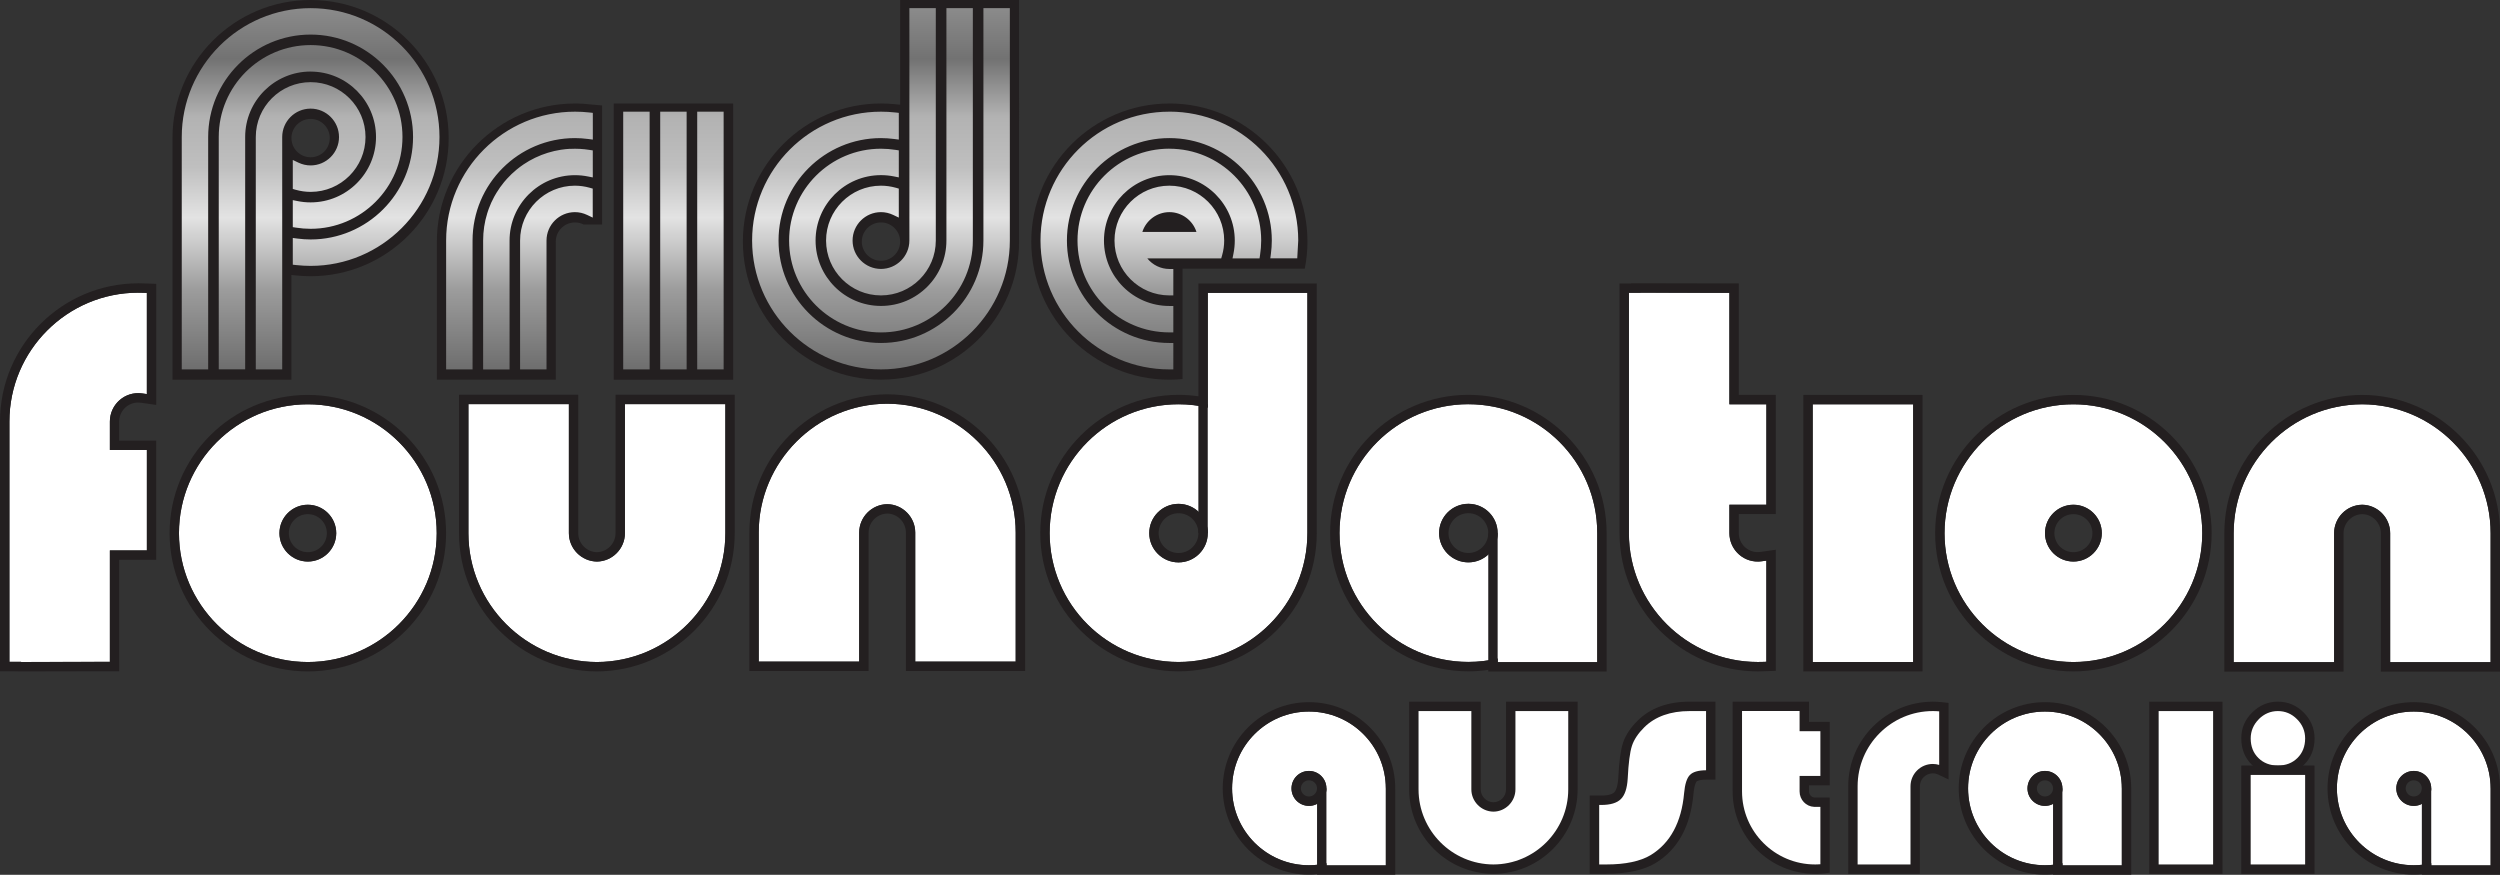 <?xml version="1.0" encoding="UTF-8"?><svg xmlns="http://www.w3.org/2000/svg" xmlns:xlink="http://www.w3.org/1999/xlink" id="Layer_2" viewBox="0 0 631.09 220.83"><rect x="0" y="0" width="631.09" height="220.83" fill="#333333" stroke="none"/><defs><style>.cls-1{fill:#231f20;}.cls-2{fill:url(#linear-gradient);}.cls-3{fill:#fff;}.cls-4{fill:#fff200;}</style><linearGradient id="linear-gradient" x1="186.8" y1="93.25" x2="186.8" y2="2.06" gradientUnits="userSpaceOnUse"><stop offset="0" stop-color="#6e6e6e"/><stop offset=".22" stop-color="#9c9c9c"/><stop offset=".42" stop-color="#e3e3e3"/><stop offset=".56" stop-color="#bfbfbf"/><stop offset=".7" stop-color="#b2b2b2"/><stop offset=".86" stop-color="#727272"/><stop offset="1" stop-color="#8b8b8b"/></linearGradient></defs><path class="cls-1" d="M149.65,26.42h0s-2.34-.22-2.34-.22c-.73-.05-1.46-.07-2.17-.07-19.22,0-34.86,15.64-34.86,34.86v34.86h30.02v-34.86c0-2.67,2.17-4.84,4.84-4.84.78,0,1.51.18,2.17.51v.02h4.68v-30.06l-2.34-.21Z"/><polygon class="cls-1" points="154.92 26.13 154.92 29.47 154.92 92.52 154.92 95.86 158.32 95.86 162.99 95.86 167.66 95.86 172.33 95.86 177 95.86 181.67 95.86 185.08 95.86 185.08 92.52 185.08 29.47 185.08 26.13 154.92 26.13"/><path class="cls-1" d="M78.41,0C59.18,0,43.54,15.64,43.54,34.86v61h30.02v-26.44l1.46.14c1.14.11,2.28.17,3.38.17,19.22,0,34.86-15.64,34.86-34.86S97.63,0,78.41,0ZM78.41,39.7c-2.67,0-4.84-2.17-4.84-4.84s2.17-4.84,4.84-4.84,4.84,2.17,4.84,4.84-2.17,4.84-4.84,4.84Z"/><path class="cls-1" d="M295.19,26.13c-19.22,0-34.86,15.64-34.86,34.86s15.64,34.86,34.86,34.86c1.11,0,2.22-.05,3.33-.16v-27.87h30.85c.23-1.16.41-2.32.51-3.46.11-1.14.17-2.28.17-3.38,0-19.22-15.64-34.86-34.86-34.86Z"/><path class="cls-1" d="M227.23,3.33v21.63s0,1.47,0,1.47l-1.46-.14c-1.14-.11-2.28-.17-3.38-.17-19.22,0-34.86,15.64-34.86,34.86s15.64,34.86,34.86,34.86,34.86-15.64,34.86-34.86V0h-30.02v3.33ZM222.39,65.83c-2.67,0-4.84-2.17-4.84-4.84s2.17-4.84,4.84-4.84,4.84,2.17,4.84,4.84-2.17,4.84-4.84,4.84Z"/><line class="cls-4" x1="448.43" y1="71.35" x2="448.43" y2="71.52"/><path class="cls-4" d="M390.6,162.77v.04h.2s.04-.02.06-.04h-.27Z"/><path class="cls-3" d="M460.71,202.51v16.73c-.63.08-1.26.13-1.9.15-.21,0-.41.01-.62.01-10.82,0-19.62-8.8-19.62-19.62v-21.47h16.9v5.09h5.25v13.66h-5.25v2.72c0,1.47,1.14,2.66,2.61,2.72.04,0,.08,0,.11,0h2.52Z"/><path class="cls-1" d="M458.19,220.59c-11.47,0-20.81-9.33-20.81-20.81v-22.65h19.27v5.09h5.25v16.03h-5.25v1.55c0,.82.65,1.49,1.47,1.53h3.77v18.97l-1.03.13c-.66.08-1.33.14-2.01.16-.28,0-.47.01-.66.01ZM439.75,179.5v20.28c0,10.17,8.27,18.44,18.44,18.44.17,0,.34,0,.51-.01.29,0,.56-.02.83-.04v-14.48h-1.34c-.08,0-.16,0-.24-.01-2.03-.08-3.67-1.79-3.67-3.9v-3.91h5.25v-11.29h-5.25v-5.09h-14.53Z"/><path class="cls-3" d="M381.37,178.32v20.95c0,2.42-1.97,4.41-4.37,4.44-2.42-.03-4.39-2.02-4.39-4.44v-20.95h-15.7v20.95c0,11.07,9.01,20.1,20.08,20.14h0c11.07-.03,20.08-9.07,20.08-20.14v-20.95h-15.7Z"/><path class="cls-1" d="M376.99,220.59c-11.73-.04-21.27-9.6-21.27-21.32v-22.14h18.07v22.14c0,1.77,1.44,3.23,3.22,3.25,1.74-.02,3.17-1.48,3.17-3.25v-22.14h18.07v22.14c0,11.72-9.54,21.29-21.26,21.32ZM358.09,179.5v19.77c0,10.42,8.48,18.92,18.9,18.95,10.42-.03,18.89-8.53,18.89-18.95v-19.77h-13.33v19.77c0,3.06-2.49,5.59-5.54,5.62-3.09-.03-5.59-2.56-5.59-5.62v-19.77h-13.33Z"/><path class="cls-3" d="M426.53,178.32c-5.18,0-9.32,1.49-12.29,4.43-1.7,1.68-2.86,3.42-3.43,5.17-.55,1.7-.92,4.51-1.13,8.57-.13,2.13-.6,3.6-1.38,4.38-.77.76-2.17,1.15-4.15,1.15h-1.68v17.39h3.01c5.04,0,9.02-.85,11.82-2.54,5.29-3.23,8.31-8.8,9-16.56.23-2.59.8-3.52,1.12-3.85.37-.38,1.26-.83,3.38-.83h1.03v-17.31h-5.32Z"/><path class="cls-1" d="M405.49,220.59h-4.19v-19.76h2.86c2.18,0,3.01-.5,3.32-.81.32-.32.88-1.21,1.03-3.61.21-4.16.6-7.06,1.19-8.87.63-1.93,1.88-3.83,3.72-5.65,3.2-3.16,7.61-4.77,13.12-4.77h6.5v19.68h-2.22c-2.05,0-2.52.46-2.54.48-.02.02-.56.6-.79,3.12-.72,8.15-3.94,14.03-9.56,17.46-2.99,1.8-7.18,2.71-12.44,2.71ZM403.67,218.22h1.82c4.83,0,8.6-.8,11.21-2.37,4.94-3.02,7.78-8.29,8.43-15.65.2-2.25.69-3.79,1.46-4.57.76-.78,2.1-1.17,4.08-1.19v-14.94h-4.13c-4.86,0-8.71,1.38-11.45,4.08-1.57,1.55-2.62,3.13-3.13,4.7-.52,1.6-.87,4.31-1.07,8.27-.15,2.48-.72,4.16-1.72,5.16-1.01,1-2.65,1.49-4.98,1.49h-.5v15.02Z"/><path class="cls-3" d="M349.83,199.02c0-10.72-8.69-19.4-19.4-19.4s-19.4,8.69-19.4,19.4,8.69,19.4,19.4,19.4c1.52,0,2.99-.18,4.41-.51v.54h15v-19.43s0,0,0,0ZM334.84,199.03c0,2.43-1.97,4.41-4.41,4.41s-4.41-1.97-4.41-4.41,1.97-4.41,4.41-4.41,4.41,1.97,4.41,4.41Z"/><path class="cls-1" d="M330.43,179.62c10.72,0,19.4,8.69,19.4,19.4,0,0,0,0,0,0v19.43h-15v-.54c-1.42.33-2.89.51-4.41.51-10.72,0-19.4-8.69-19.4-19.4s8.69-19.4,19.4-19.4M330.43,203.43c2.43,0,4.41-1.97,4.41-4.41s-1.97-4.41-4.41-4.41-4.41,1.97-4.41,4.41,1.97,4.41,4.41,4.41M330.43,177.25c-12.01,0-21.77,9.77-21.77,21.77s9.77,21.77,21.77,21.77c.68,0,1.36-.03,2.04-.1v.13h19.74v-21.8c0-12.01-9.77-21.77-21.77-21.77h0ZM330.43,201.06c-1.12,0-2.04-.91-2.04-2.04s.91-2.04,2.04-2.04,2.04.91,2.04,2.04-.91,2.04-2.04,2.04h0Z"/><rect class="cls-1" x="332.47" y="199.04" width="2.37" height="20.37"/><path class="cls-3" d="M535.62,199.02c0-10.72-8.69-19.4-19.4-19.4s-19.4,8.69-19.4,19.4,8.69,19.4,19.4,19.4c1.52,0,2.99-.18,4.41-.51v.54h15v-19.43s0,0,0,0ZM520.63,199.03c0,2.43-1.97,4.41-4.41,4.41s-4.41-1.97-4.41-4.41,1.97-4.41,4.41-4.41,4.41,1.97,4.41,4.41Z"/><path class="cls-1" d="M516.22,179.62c10.72,0,19.4,8.69,19.4,19.4,0,0,0,0,0,0v19.43h-15v-.54c-1.42.33-2.89.51-4.41.51-10.72,0-19.4-8.69-19.4-19.4s8.69-19.4,19.4-19.4M516.22,203.43c2.43,0,4.41-1.97,4.41-4.41s-1.97-4.41-4.41-4.41-4.41,1.97-4.41,4.41,1.97,4.41,4.41,4.41M516.22,177.25c-12.01,0-21.77,9.77-21.77,21.77s9.77,21.77,21.77,21.77c.68,0,1.36-.03,2.04-.1v.13h19.74v-21.8c0-12.01-9.77-21.77-21.77-21.77h0ZM516.22,201.06c-1.12,0-2.04-.91-2.04-2.04s.91-2.04,2.04-2.04,2.04.91,2.04,2.04-.91,2.04-2.04,2.04h0Z"/><rect class="cls-1" x="518.26" y="199.04" width="2.37" height="20.37"/><path class="cls-3" d="M628.72,199.02c0-10.72-8.69-19.4-19.4-19.4s-19.4,8.69-19.4,19.4,8.69,19.4,19.4,19.4c1.52,0,2.99-.18,4.41-.51v.54h15v-19.43s0,0,0,0ZM613.73,199.03c0,2.43-1.97,4.41-4.41,4.41s-4.41-1.97-4.41-4.41,1.97-4.41,4.41-4.41,4.41,1.97,4.41,4.41Z"/><path class="cls-1" d="M609.32,179.62c10.72,0,19.4,8.69,19.4,19.4,0,0,0,0,0,0v19.43h-15v-.54c-1.42.33-2.89.51-4.41.51-10.72,0-19.4-8.69-19.4-19.4s8.69-19.4,19.4-19.4M609.32,203.43c2.43,0,4.41-1.97,4.41-4.41s-1.97-4.41-4.41-4.41-4.41,1.97-4.41,4.41,1.97,4.41,4.41,4.41M609.32,177.25c-12.01,0-21.77,9.77-21.77,21.77s9.77,21.77,21.77,21.77c.68,0,1.36-.03,2.04-.1v.13h19.74v-21.8c0-12.01-9.77-21.77-21.77-21.77h0ZM609.32,201.06c-1.12,0-2.04-.91-2.04-2.04s.91-2.04,2.04-2.04,2.04.91,2.04,2.04-.91,2.04-2.04,2.04h0Z"/><rect class="cls-1" x="611.36" y="199.04" width="2.37" height="20.37"/><polygon class="cls-3" points="478.77 102.06 476.28 102.06 473.61 102.06 466.93 102.06 457.59 102.06 457.59 167.12 466.93 167.12 473.61 167.12 476.28 167.12 479.61 167.12 482.95 167.12 482.95 102.06 478.77 102.06"/><path class="cls-1" d="M482.95,102.06v65.06h-25.36v-65.06h25.36M485.32,99.69h-30.1v69.8h30.1v-69.8h0Z"/><path class="cls-3" d="M36.1,73.91c-.4-.01-.8-.02-1.2-.02-17.94,0-32.53,14.59-32.53,32.53v60.66h2.95v.04l19.07-.04h3.34v-28.13h9.34v-25.36h-9.34v-7.17c0-4.29,3.78-7.73,8.2-7.1l1.14.16v-25.54l-.97-.03Z"/><path class="cls-1" d="M34.9,73.89c.4,0,.8.01,1.2.02l.97.03v25.54l-1.14-.16c-.36-.05-.71-.08-1.05-.08-3.95,0-7.14,3.23-7.14,7.17v7.17h9.34v25.36h-9.34v28.13h-3.34l-19.07.04v-.04h-2.95v-60.66c0-17.94,14.59-32.53,32.53-32.53M34.9,71.52C15.66,71.52,0,87.17,0,106.42v63.03h2.95s2.37.04,2.37.04l19.07-.04h5.7v-28.13h9.34v-30.1h-9.34v-4.8c0-2.65,2.14-4.8,4.77-4.8.24,0,.48.02.72.05l1.15.16,2.71.39v-30.57l-2.29-.08-.97-.03c-.43-.01-.85-.03-1.28-.03h0Z"/><path class="cls-3" d="M444.93,167.09c-.4.01-.8.02-1.2.02-17.94,0-32.53-14.59-32.53-32.53v-60.66h2.95v-.04l19.07.04h3.34v28.13h9.34v25.36h-9.34v7.17c0,4.29,3.78,7.73,8.2,7.1l1.14-.16v25.54l-.97.03Z"/><path class="cls-1" d="M414.15,73.89l19.07.04h3.34v28.13h9.34v25.36h-9.34v7.17c0,3.94,3.2,7.17,7.14,7.17.35,0,.7-.02,1.05-.08l1.14-.16v25.54l-.97.03c-.4.01-.8.02-1.2.02-17.94,0-32.53-14.59-32.53-32.53v-60.66h2.95v-.04M411.78,71.51v.04h-2.95v63.03c0,19.24,15.66,34.9,34.9,34.9.43,0,.86-.01,1.28-.03l.97-.03,2.29-.08v-30.57l-2.71.39-1.14.16c-.24.03-.48.05-.72.05-2.63,0-4.77-2.16-4.77-4.8v-4.8h9.34v-30.1h-9.34v-28.13h-5.71l-19.06-.04h-2.37Z"/><path class="cls-3" d="M77.71,102.06c-17.94,0-32.53,14.59-32.53,32.53s14.59,32.53,32.53,32.53,32.53-14.59,32.53-32.53-14.59-32.53-32.53-32.53ZM77.71,127.41c3.95,0,7.17,3.22,7.17,7.17s-3.22,7.17-7.17,7.17-7.17-3.22-7.17-7.17,3.22-7.17,7.17-7.17Z"/><path class="cls-1" d="M77.71,102.06c17.94,0,32.53,14.59,32.53,32.53s-14.59,32.53-32.53,32.53-32.53-14.59-32.53-32.53,14.59-32.53,32.53-32.53M77.71,141.76c3.95,0,7.17-3.22,7.17-7.17s-3.22-7.17-7.17-7.17-7.17,3.22-7.17,7.17,3.22,7.17,7.17,7.17M77.71,99.69c-19.24,0-34.9,15.66-34.9,34.9s15.66,34.9,34.9,34.9,34.9-15.66,34.9-34.9-15.66-34.9-34.9-34.9h0ZM77.71,139.39c-2.65,0-4.8-2.15-4.8-4.8s2.15-4.8,4.8-4.8,4.8,2.15,4.8,4.8-2.15,4.8-4.8,4.8h0Z"/><path class="cls-3" d="M523.4,102.06c-17.94,0-32.53,14.59-32.53,32.53s14.59,32.53,32.53,32.53,32.53-14.59,32.53-32.53-14.59-32.53-32.53-32.53ZM523.4,127.41c3.95,0,7.17,3.22,7.17,7.17s-3.22,7.17-7.17,7.17-7.17-3.22-7.17-7.17,3.22-7.17,7.17-7.17Z"/><path class="cls-1" d="M523.4,102.06c17.94,0,32.53,14.59,32.53,32.53s-14.59,32.53-32.53,32.53-32.53-14.59-32.53-32.53,14.59-32.53,32.53-32.53M523.4,141.76c3.95,0,7.17-3.22,7.17-7.17s-3.22-7.17-7.17-7.17-7.17,3.22-7.17,7.17,3.22,7.17,7.17,7.17M523.4,99.69c-19.24,0-34.9,15.66-34.9,34.9s15.66,34.9,34.9,34.9,34.9-15.66,34.9-34.9-15.66-34.9-34.9-34.9h0ZM523.4,139.39c-2.65,0-4.8-2.15-4.8-4.8s2.15-4.8,4.8-4.8,4.8,2.15,4.8,4.8-2.15,4.8-4.8,4.8h0Z"/><path class="cls-3" d="M157.75,102.02v32.57c0,3.91-3.18,7.12-7.06,7.17-3.91-.05-7.09-3.26-7.09-7.17v-32.57h-25.36v32.57c0,17.88,14.55,32.47,32.43,32.53h0c17.88-.05,32.43-14.65,32.43-32.53v-32.57h-25.36Z"/><path class="cls-1" d="M183.11,102.02v32.57c0,17.88-14.55,32.47-32.43,32.53h0c-17.88-.05-32.43-14.65-32.43-32.53v-32.57h25.36v32.57c0,3.91,3.18,7.12,7.09,7.17,3.88-.05,7.06-3.26,7.06-7.17v-32.57h25.36M185.48,99.65h-30.1v34.94c0,2.61-2.1,4.75-4.69,4.8-2.6-.05-4.72-2.19-4.72-4.8v-34.94h-30.1v34.94c0,19.18,15.61,34.84,34.79,34.9,19.21-.06,34.81-15.71,34.81-34.9v-34.94h0Z"/><path class="cls-3" d="M231.04,167.01v-32.57c0-3.91-3.18-7.12-7.06-7.17-3.91.05-7.09,3.26-7.09,7.17v32.57h-25.36v-32.57c0-17.88,14.55-32.47,32.43-32.53h0c17.88.05,32.43,14.65,32.43,32.53v32.57h-25.36Z"/><path class="cls-1" d="M223.97,101.91c17.88.05,32.43,14.65,32.43,32.53v32.57h-25.36v-32.57c0-3.91-3.18-7.12-7.06-7.17-3.91.05-7.09,3.26-7.09,7.17v32.57h-25.36v-32.57c0-17.88,14.55-32.47,32.43-32.53h0M223.97,99.54h0c-19.2.06-34.8,15.71-34.8,34.9v34.94h30.1v-34.94c0-2.61,2.11-4.75,4.72-4.8,2.59.05,4.69,2.19,4.69,4.8v34.94h30.1v-34.94c0-19.18-15.61-34.84-34.79-34.9h0Z"/><path class="cls-3" d="M603.37,167.15v-32.57c0-3.91-3.18-7.12-7.06-7.17-3.91.05-7.09,3.26-7.09,7.17v32.57h-25.36v-32.57c0-17.88,14.55-32.47,32.43-32.53h0c17.88.05,32.43,14.65,32.43,32.53v32.57h-25.36Z"/><path class="cls-1" d="M596.29,102.06c17.88.05,32.43,14.65,32.43,32.53v32.57h-25.36v-32.57c0-3.91-3.18-7.12-7.06-7.17-3.91.05-7.09,3.26-7.09,7.17v32.57h-25.36v-32.57c0-17.88,14.55-32.47,32.43-32.53h0M596.3,99.69h0c-19.2.06-34.8,15.71-34.8,34.9v34.94h30.1v-34.94c0-2.61,2.11-4.75,4.72-4.8,2.59.05,4.69,2.19,4.69,4.8v34.94h30.1v-34.94c0-19.18-15.61-34.84-34.79-34.9h0Z"/><path class="cls-3" d="M403.2,134.57c0-17.97-14.56-32.53-32.53-32.53s-32.53,14.56-32.53,32.53,14.56,32.53,32.53,32.53c2.54,0,5.01-.3,7.39-.85v.91h25.14v-32.58s0,0,0,0ZM378.06,134.57c0,4.08-3.31,7.39-7.39,7.39s-7.39-3.31-7.39-7.39,3.31-7.39,7.39-7.39,7.39,3.31,7.39,7.39Z"/><path class="cls-1" d="M370.67,102.04c17.97,0,32.53,14.56,32.53,32.53,0,0,0,0,0,0v32.58h-25.14v-.91c-2.37.55-4.85.85-7.39.85-17.97,0-32.53-14.56-32.53-32.53s14.56-32.53,32.53-32.53M370.67,141.96c4.08,0,7.39-3.31,7.39-7.39s-3.31-7.39-7.39-7.39-7.39,3.31-7.39,7.39,3.31,7.39,7.39,7.39M370.67,99.67c-19.24,0-34.9,15.66-34.9,34.9s15.66,34.9,34.9,34.9c1.67,0,3.35-.12,5.02-.37v.42h29.88v-34.9h0s0-.05,0-.05c0-19.24-15.66-34.9-34.9-34.9h0ZM370.67,139.59c-2.77,0-5.02-2.25-5.02-5.02s2.25-5.02,5.02-5.02,5.02,2.25,5.02,5.02-2.25,5.02-5.02,5.02h0Z"/><rect class="cls-1" x="375.69" y="134.59" width="2.37" height="32.51"/><path class="cls-3" d="M330.03,134.58v-60.64h-25.14v28.97c-2.37-.55-4.85-.85-7.39-.85-17.97,0-32.53,14.56-32.53,32.53s14.56,32.53,32.53,32.53,32.53-14.56,32.53-32.53c0,0,0,0,0,0ZM297.5,141.97c-4.08,0-7.39-3.31-7.39-7.39s3.31-7.39,7.39-7.39,7.39,3.31,7.39,7.39-3.31,7.39-7.39,7.39Z"/><path class="cls-1" d="M330.03,73.93v60.64s0,0,0,0c0,17.97-14.56,32.53-32.53,32.53s-32.53-14.56-32.53-32.53,14.56-32.53,32.53-32.53c2.54,0,5.01.3,7.39.85v-28.97h25.14M297.5,141.97c4.08,0,7.39-3.31,7.39-7.39s-3.31-7.39-7.39-7.39-7.39,3.31-7.39,7.39,3.31,7.39,7.39,7.39M332.4,71.56h-29.88v28.48c-1.67-.24-3.35-.37-5.02-.37-19.24,0-34.9,15.66-34.9,34.9s15.66,34.9,34.9,34.9,34.9-15.66,34.9-34.9v-.05h0v-62.96h0ZM297.5,139.6c-2.77,0-5.02-2.25-5.02-5.02s2.25-5.02,5.02-5.02,5.02,2.25,5.02,5.02-2.25,5.02-5.02,5.02h0Z"/><rect class="cls-1" x="302.51" y="102.05" width="2.37" height="32.51"/><path class="cls-2" d="M110.94,34.59c0,17.94-14.59,32.53-32.53,32.53-1.17,0-2.39-.07-3.61-.2l-.89-.1v-6.75l1.13.15c1.15.15,2.28.23,3.37.23,14.26,0,25.86-11.6,25.86-25.86s-11.6-25.86-25.86-25.86-25.86,11.6-25.86,25.86v58.66h-6.67v-58.66c0-17.94,14.59-32.53,32.53-32.53s32.53,14.59,32.53,32.53ZM78.41,18.07c9.11,0,16.51,7.41,16.51,16.51s-7.41,16.51-16.51,16.51c-1.11,0-2.22-.11-3.3-.33l-1.2-.24v6.82l.84.13c1.21.19,2.44.29,3.66.29,12.79,0,23.19-10.4,23.19-23.19s-10.4-23.19-23.19-23.19-23.19,10.4-23.19,23.19v58.66h6.67v-58.66c0-9.11,7.41-16.51,16.51-16.51ZM85.58,34.59c0,3.95-3.22,7.17-7.17,7.17-1.06,0-2.1-.24-3.07-.7l-1.43-.68v7.32l.73.21c1.25.35,2.52.53,3.78.53,7.64,0,13.85-6.21,13.85-13.85s-6.21-13.85-13.85-13.85-13.85,6.21-13.85,13.85v58.66h6.67v-58.66c0-3.95,3.22-7.17,7.17-7.17s7.17,3.22,7.17,7.17ZM248.25,2.06v58.66c0,14.26-11.6,25.86-25.86,25.86s-25.86-11.6-25.86-25.86,11.6-25.86,25.86-25.86c1.09,0,2.23.08,3.37.23l1.13.15v-6.75l-.89-.1c-1.23-.14-2.44-.2-3.61-.2-17.94,0-32.53,14.59-32.53,32.53s14.59,32.53,32.53,32.53,32.53-14.59,32.53-32.53V2.06h-6.67ZM222.39,77.23c-9.11,0-16.51-7.41-16.51-16.51s7.41-16.51,16.51-16.51c1.11,0,2.22.11,3.3.33l1.2.24v-6.82l-.84-.13c-1.21-.19-2.44-.29-3.66-.29-12.79,0-23.19,10.4-23.19,23.19s10.4,23.19,23.19,23.19,23.19-10.4,23.19-23.19V2.06h-6.67v58.66c0,9.11-7.41,16.51-16.51,16.51ZM215.22,60.72c0-3.95,3.22-7.17,7.17-7.17,1.06,0,2.1.24,3.07.7l1.43.68v-7.32l-.73-.21c-1.25-.35-2.52-.53-3.78-.53-7.64,0-13.85,6.21-13.85,13.85s6.21,13.85,13.85,13.85,13.85-6.21,13.85-13.85V2.06h-6.67v58.66c0,3.95-3.22,7.17-7.17,7.17s-7.17-3.22-7.17-7.17ZM148.76,28.39c-1.22-.14-2.44-.2-3.61-.2-17.94,0-32.53,14.59-32.53,32.53v32.53h6.67v-32.53c0-14.26,11.6-25.86,25.86-25.86,1.08,0,2.22.08,3.37.23l1.13.15v-6.75l-.89-.1ZM143.95,37.56c-.78.04-1.57.12-2.34.24-2.27.35-4.46,1.03-6.52,2.02-1.01.48-1.99,1.05-2.91,1.67-.61.41-1.21.86-1.79,1.34-.86.71-1.67,1.48-2.41,2.3-.25.27-.49.56-.73.84-.71.86-1.36,1.78-1.94,2.73-.19.32-.38.64-.56.97-.54.99-1.01,2.02-1.39,3.08-.13.35-.25.71-.36,1.08-.69,2.22-1.04,4.54-1.04,6.9v32.53h6.67v-32.53c0-9.11,7.41-16.51,16.51-16.51,1.11,0,2.22.11,3.3.33l1.2.24v-6.82l-.84-.13c-1.61-.26-3.25-.34-4.85-.26ZM145.14,46.87c-7.64,0-13.85,6.21-13.85,13.85v32.53h6.67v-32.53c0-3.95,3.22-7.17,7.17-7.17,1.06,0,2.1.24,3.07.7l1.43.68v-7.32l-.73-.21c-1.25-.35-2.52-.53-3.78-.53ZM166.66,93.25h6.67V28.19h-6.67v65.06ZM157.32,93.25h6.67V28.19h-6.67v65.06ZM176,28.19v65.06h6.67V28.19h-6.67ZM295.19,28.19c-17.94,0-32.53,14.59-32.53,32.53s14.59,32.53,32.53,32.53h1v-6.67h-1c-14.26,0-25.86-11.6-25.86-25.86s11.6-25.86,25.86-25.86,25.86,11.6,25.86,25.86c0,1.08-.08,2.22-.23,3.37l-.15,1.13h6.8l.25-4.51c0-17.94-14.59-32.53-32.53-32.53ZM295.19,37.53c-12.79,0-23.19,10.4-23.19,23.19s10.4,23.19,23.19,23.19h1v-6.67h-1c-9.11,0-16.51-7.41-16.51-16.51s7.41-16.51,16.51-16.51,16.51,7.41,16.51,16.51c0,1.11-.11,2.22-.33,3.3l-.24,1.2h6.82l.13-.84c.19-1.21.29-2.44.29-3.66,0-12.79-10.4-23.19-23.19-23.19ZM295.19,46.87c-7.64,0-13.85,6.21-13.85,13.85s6.21,13.85,13.85,13.85h1v-6.67h-1c-2.18,0-4.22-1.01-5.57-2.67h18.66l.21-.73c.36-1.26.54-2.53.54-3.78,0-7.64-6.21-13.85-13.85-13.85ZM288.37,58.55c.93-2.92,3.69-5,6.83-5s5.9,2.08,6.83,5h-13.65Z"/><path class="cls-3" d="M490.15,178.45c-.76-.08-1.51-.13-2.24-.13-11.12,0-20.17,9.05-20.17,20.17v20.92h15.72v-20.92c0-2.45,1.99-4.45,4.45-4.45.66,0,1.3.15,1.9.43l.89.42v-16.39l-.55-.06Z"/><path class="cls-1" d="M484.65,220.59h-18.09v-22.11c0-11.77,9.58-21.35,21.35-21.35.78,0,1.57.04,2.37.13l1.61.18v19.33l-2.58-1.23c-.45-.21-.92-.32-1.4-.32-1.8,0-3.26,1.46-3.26,3.26v22.11ZM468.93,218.22h13.35v-19.74c0-3.11,2.53-5.63,5.63-5.63.55,0,1.09.08,1.61.24v-13.52c-.54-.05-1.08-.07-1.61-.07-10.47,0-18.98,8.52-18.98,18.98v19.74Z"/><path class="cls-3" d="M569.37,180.71c-1.59,1.59-2.4,3.52-2.4,5.71,0,2.32.77,4.27,2.29,5.77,1.51,1.49,3.45,2.25,5.77,2.25s4.26-.76,5.77-2.25c1.52-1.5,2.29-3.45,2.29-5.77,0-2.19-.81-4.11-2.4-5.71-1.58-1.58-3.49-2.39-5.66-2.39s-4.07.8-5.66,2.39Z"/><path class="cls-1" d="M575.02,195.62c-2.64,0-4.86-.87-6.6-2.59-1.75-1.74-2.64-3.96-2.64-6.62s.92-4.72,2.75-6.55l.84.84-.84-.84c1.81-1.82,4-2.74,6.5-2.74s4.68.92,6.5,2.74c1.82,1.83,2.75,4.03,2.75,6.55,0,2.65-.89,4.88-2.64,6.62-1.74,1.72-3.96,2.59-6.6,2.59ZM570.21,181.55c-1.36,1.36-2.05,3-2.05,4.87,0,2,.65,3.66,1.94,4.93,1.28,1.26,2.94,1.9,4.93,1.9s3.66-.64,4.93-1.91c1.29-1.27,1.94-2.93,1.94-4.93,0-1.87-.69-3.51-2.06-4.87-1.35-1.36-2.97-2.04-4.82-2.04s-3.46.69-4.82,2.04h0Z"/><polygon class="cls-3" points="566.97 218.78 566.97 219.41 567.99 219.41 582.06 219.41 583.08 219.41 583.08 218.78 583.08 194.44 566.97 194.44 566.97 218.78"/><path class="cls-1" d="M584.27,220.59h-18.49v-27.34h18.49v27.34ZM568.15,218.22h13.75v-22.6h-13.75v22.6Z"/><polygon class="cls-3" points="543.74 179.09 543.74 218.63 543.74 219.41 544.76 219.41 558.83 219.41 559.85 219.41 559.85 218.63 559.85 179.09 559.85 178.32 558.83 178.32 544.76 178.32 543.74 178.32 543.74 179.09"/><path class="cls-1" d="M561.04,220.59h-18.49v-43.46h18.49v43.46ZM544.92,218.22h13.75v-38.72h-13.75v38.72Z"/></svg>